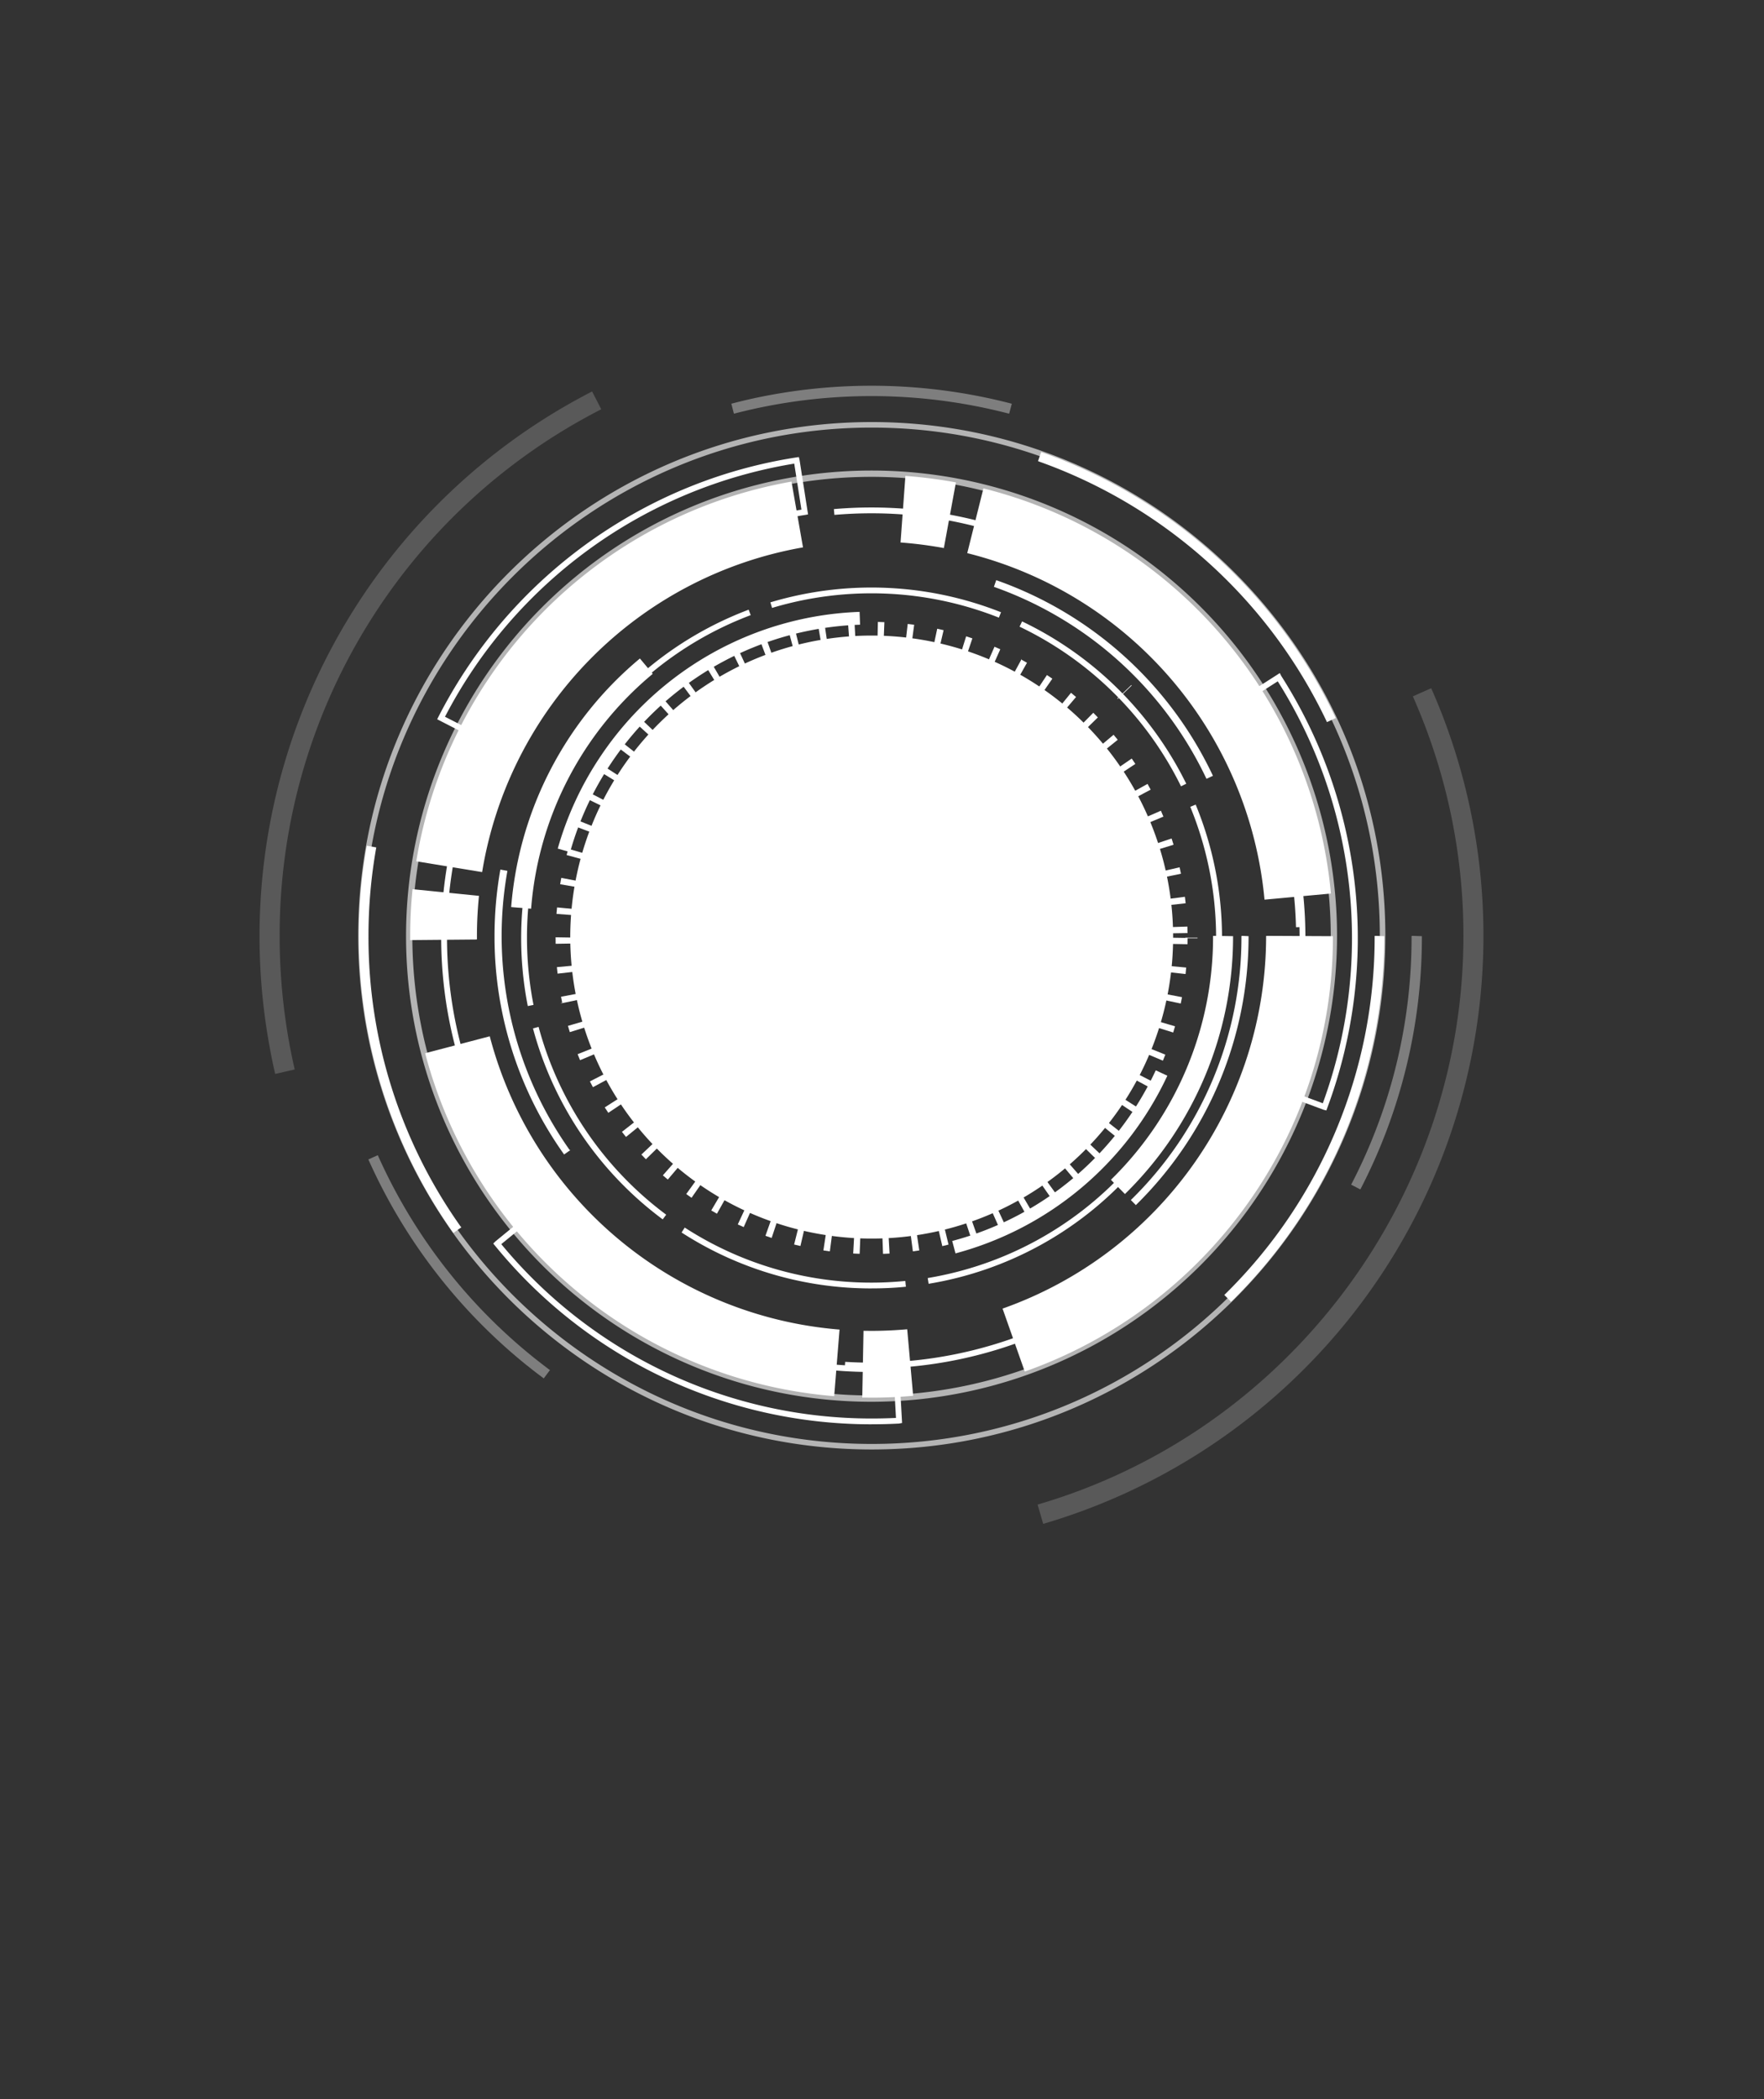 <svg xmlns="http://www.w3.org/2000/svg" xmlns:xlink="http://www.w3.org/1999/xlink" width="469" height="558" viewBox="0 0 469 558"><rect x="0" y="0" width="469" height="558" fill="#333333" stroke="none"/><defs><clipPath id="a"><rect width="469" height="558" fill="none"/></clipPath><clipPath id="b"><rect width="456.498" height="557.232" fill="none"/></clipPath><clipPath id="c"><rect width="244.767" height="257.103" transform="translate(116.236 121.483)" fill="none"/></clipPath><clipPath id="d"><rect width="186.314" height="186.299" transform="translate(138.565 156.169)" fill="none"/></clipPath><clipPath id="e"><rect width="170.104" height="170.513" transform="translate(148.291 162.639)" fill="none"/></clipPath><clipPath id="f"><rect width="168.033" height="167.962" transform="translate(147.713 165.317)" fill="none"/></clipPath><clipPath id="g"><rect width="228.858" height="228.858" transform="translate(117.296 134.89)" fill="none"/></clipPath><clipPath id="h"><rect width="160.285" height="160.285" transform="translate(151.613 168.935)" fill="none"/></clipPath><clipPath id="i"><rect width="273.094" height="273.093" transform="translate(95.231 112.184)" fill="none"/></clipPath><clipPath id="j"><rect width="191.933" height="142.351" transform="translate(135.909 175.034)" fill="none"/></clipPath><clipPath id="k"><rect width="157.492" height="136.766" transform="translate(152.971 171.236)" fill="none"/></clipPath><clipPath id="l"><rect width="200.481" height="166.106" transform="translate(131.476 154.207)" fill="none"/></clipPath><clipPath id="m"><rect width="280.105" height="263.851" transform="translate(97.937 102.53)" fill="none"/></clipPath><clipPath id="n"><rect width="325.387" height="300.982" transform="translate(69.031 104.057)" fill="none"/></clipPath><clipPath id="o"><rect width="272.645" height="225.874" transform="translate(95.395 120.149)" fill="none"/></clipPath><clipPath id="p"><rect width="245.328" height="245.011" transform="translate(109.061 126.489)" fill="none"/></clipPath><clipPath id="q"><rect width="114.869" height="114.885" transform="translate(174.282 191.394)" fill="none"/></clipPath></defs><g clip-path="url(#a)" style="isolation:isolate"><g clip-path="url(#b)"><g style="mix-blend-mode:overlay;isolation:isolate"><g clip-path="url(#c)"><path d="M231.725,378.586h-.015A129.166,129.166,0,0,1,131.635,331.14l-.49-.6.552-.553,11.31-9.264.609.615a113.644,113.644,0,0,0,94.442,41.6h2.173l-1.183,1.183.791,14.115-.848.158c-2.4.124-4.845.187-7.266.187M133.277,330.7a127.594,127.594,0,0,0,98.433,46.343h.015c2.16,0,4.34-.05,6.489-.15l-.694-12.364a115.2,115.2,0,0,1-94.665-41.674Zm219.361-35.536-.755-.193-13.664-5.089.181-.842a113.954,113.954,0,0,0-10.789-101.017l-.066-.129-.239-.6.508-.422,12.454-7.968.384.768a129.509,129.509,0,0,1,12.256,114.762Zm-12.548-6.236,11.608,4.324a127.961,127.961,0,0,0-11.98-112.155l-10.43,6.674a115.519,115.519,0,0,1,10.8,101.157M130.031,198.174l-.72-.277-13.075-6.708.342-.685a129.687,129.687,0,0,1,51.746-53.865A128.17,128.17,0,0,1,211.63,121.6l.764-.119.182.748,2.266,14.5-.737.138a113.88,113.88,0,0,0-83.721,60.618Zm-11.719-7.659,11.015,5.651a115.332,115.332,0,0,1,45.835-47.4,114.005,114.005,0,0,1,37.917-13.3l-1.912-12.232a127.954,127.954,0,0,0-92.855,67.281" fill="#fff"/></g></g><g style="mix-blend-mode:overlay;isolation:isolate"><g clip-path="url(#d)"><path d="M231.729,342.468a92.871,92.871,0,0,1-50.457-14.827l-.057-.042.832-1.3.056.028a91.189,91.189,0,0,0,49.626,14.6c2.96,0,5.962-.155,8.908-.437h.07l.142,1.536h-.071c-2.96.3-6.019.437-9.049.437m15.166-1.226-.239-1.522.056-.014a91.831,91.831,0,0,0,52.867-28.837l.042-.057,1.142,1.043-.042.043a92.914,92.914,0,0,1-53.756,29.33Zm-70.7-17.125-.057-.042a93.33,93.33,0,0,1-34.418-50.655l-.014-.056,1.494-.409.014.07a91.951,91.951,0,0,0,33.855,49.81l.056.042ZM304.724,307.2l-1.227-.958.057-.057a91.755,91.755,0,0,0,12.939-91.655l-.029-.07,1.438-.593.028.071a93.138,93.138,0,0,1-13.164,93.206Zm-164.4-39.788-.013-.07a93.621,93.621,0,0,1,.944-40.3,92.088,92.088,0,0,1,7.611-20.338l.028-.071,1.381.719-.042.057a90.738,90.738,0,0,0-10.12,41.9,92.07,92.07,0,0,0,1.72,17.731l.014.07Zm173.685-58.407-.042-.071A92.125,92.125,0,0,0,271.137,166.6l-.057-.029.663-1.4.057.028a93.771,93.771,0,0,1,43.565,43.058l.029.056ZM153.2,202.117l-1.325-.8.042-.057a93.671,93.671,0,0,1,47.075-39.182l.057-.014.549,1.451-.071.015a92.178,92.178,0,0,0-46.285,38.533ZM265.57,164.175l-.056-.028a91.936,91.936,0,0,0-60.169-2.58l-.071.029-.451-1.494.071-.014a93.627,93.627,0,0,1,61.183,2.621l.07.028Z" fill="#fff"/></g></g><g style="mix-blend-mode:overlay;isolation:isolate"><g clip-path="url(#e)"><path d="M254.041,333.153l-.874-3.3.07-.014a83.187,83.187,0,0,0,54.024-45.285l.028-.056,3.087,1.438-.043.07a86.957,86.957,0,0,1-56.222,47.131Zm64.354-83.763h-3.27v-.141h3.27ZM151.547,226.543l-.071-.07-3.185-.917.014-.056a86.083,86.083,0,0,1,11.4-24.524,86.588,86.588,0,0,1,68.766-38.336h.071l.127,3.41h-.07a83.042,83.042,0,0,0-77.012,60.38Z" fill="#fff"/></g></g><g style="mix-blend-mode:overlay;isolation:isolate"><g clip-path="url(#f)"><path d="M234.773,333.279l-.169-4.638h.071c.563-.028,1.057-.056,1.507-.069l.071-.015v.071l.254,4.567-.071.013c-.422.015-1,.043-1.593.071Zm-6.216,0-.069-.013c-.48-.015-.987-.043-1.58-.071h-.069l.252-4.638h.071c.494.028,1,.056,1.509.071h.071Zm14.151-.662-.606-4.6.056-.013c.55-.07,1.03-.141,1.494-.212l.015.071.071-.015.675,4.524-.07.015c-.521.071-1.043.155-1.564.226Zm-22.071-.015h-.071c-.591-.084-1.1-.155-1.578-.226l-.071-.013.7-4.6.071.015c.549.084,1.043.155,1.48.21l.069.015Zm29.894-1.381-1.043-4.524.071-.015c.492-.112.972-.239,1.464-.351l.071-.015,1.1,4.51h-.042c-.521.141-1.043.268-1.549.38Zm-37.717-.041h-.057c-.62-.142-1.112-.255-1.564-.367l-.056-.028,1.127-4.5.071.013c.465.129.959.241,1.451.353l.057.071v.013Zm45.37-2.1-1.465-4.4.07-.028c.478-.155.944-.326,1.423-.494l.056-.015,1.551,4.371-.056.028c-.437.155-.917.31-1.509.506Zm-53.024-.028-.07-.028c-.492-.168-1-.338-1.508-.521l-.07-.028,1.551-4.369.07.028c.409.14.859.3,1.424.492l.069.015Zm60.438-2.832-1.874-4.243.069-.028c.465-.211.931-.422,1.353-.621l.071-.028,1.959,4.216-.071.028c-.562.267-1.014.465-1.437.647Zm-67.865-.057-.07-.028c-.479-.2-.959-.423-1.451-.647l-.056-.03,1.957-4.214.058.028c.492.226.929.438,1.38.636l.056.028ZM272.7,322.68l-2.271-4.06.072-.028c.437-.238.859-.492,1.3-.746l.071-.015.027.043,2.313,3.946-.058.028c-.493.282-.972.564-1.381.791Zm-82.087-.071-.069-.041c-.409-.226-.888-.509-1.382-.791l-.057-.041,2.355-4,.056.041c.438.254.875.508,1.31.746l.056.043Zm88.837-4.143-2.65-3.806.056-.042c.425-.3.846-.593,1.228-.874l.056-.043,2.72,3.763-.057.043c-.437.311-.86.621-1.3.916Zm-95.587-.084-.056-.043c-.382-.267-.847-.593-1.3-.916l-.056-.043,2.72-3.763.056.043c.394.281.775.55,1.169.832l.085-.127.028.211Zm101.9-4.737-2.988-3.552.057-.042c.352-.309.717-.606,1.126-.972l.056-.057,3.059,3.5-.056.041c-.422.381-.874.763-1.2,1.045Zm-108.216-.112-.043-.043c-.423-.351-.832-.69-1.212-1.028l-.056-.056,3.073-3.482.055.042c.4.352.762.677,1.127.987l.057.042ZM291.6,308.247l-3.313-3.255.056-.043c.34-.366.691-.719,1.043-1.086l.042-.056,3.369,3.2-.041.042c-.367.394-.733.775-1.1,1.157Zm-119.873-.113-.056-.056c-.423-.437-.775-.8-1.1-1.142l-.043-.056L173.9,303.7l.056.056c.338.366.69.72,1.043,1.086l.043.043ZM296.9,302.327l-3.6-2.931.043-.057c.31-.365.62-.761.931-1.17l.056-.056,3.651,2.861-.044.057c-.295.366-.6.761-.986,1.24ZM166.444,302.2l-.057-.056c-.323-.4-.647-.8-.987-1.241l-.042-.055,3.665-2.862.042.057.93,1.183.043.043Zm135.193-6.273-3.861-2.579.042-.056c.238-.366.492-.76.816-1.254l.043-.057,4.046,2.579h-.2c-.268.423-.55.847-.845,1.311ZM161.723,295.8l-.029-.07c-.31-.466-.6-.9-.874-1.326l-.028-.056,3.9-2.495.041.056c.227.368.494.762.818,1.256l.042.056Zm144.015-6.7-4.087-2.2.029-.056c.224-.423.45-.846.69-1.326v-.1l.1.056,4.073,2.086-.029.071c-.2.381-.465.888-.747,1.411Zm-148.09-.127-.041-.057c-.253-.479-.494-.944-.733-1.409l-.029-.07,4.13-2.113.028.07c.282.535.493.944.7,1.324l.028.071Zm151.529-7.046-4.285-1.8.029-.07c.2-.466.394-.945.578-1.383l.028-.07,4.3,1.72-.015.056c-.183.465-.38.945-.605,1.479Zm-154.953-.128-.027-.056c-.2-.493-.4-.973-.593-1.466l-.027-.07,4.312-1.719.028.07c.183.479.381.944.563,1.395l.029.056Zm157.687-7.357-4.425-1.381L307.5,273c.141-.423.3-.916.438-1.437l.014-.07,4.466,1.3-.027.071c-.127.465-.282.958-.451,1.521Zm-160.407-.1-.029-.07c-.155-.508-.308-1.014-.45-1.522l-.015-.07,4.455-1.3.014.07c.154.522.309,1.044.436,1.439l.015.069Zm162.423-7.6-4.539-.957.016-.056c.083-.425.182-.888.281-1.482l.014-.069,4.567.874-.015.07c-.084.452-.183.944-.31,1.551Zm-164.368-.112h-.577l.492-.128c-.1-.479-.2-.986-.3-1.493l-.014-.071,4.552-.858.016.069c.112.578.211,1.043.294,1.466l.016.071ZM315.2,258.9l-4.609-.508v-.07c.057-.508.113-1,.156-1.495l.015-.071h.07l4.551.425-.013.07c-.042.534-.1,1.071-.155,1.591Zm-166.961-.1v-.072c-.071-.605-.127-1.113-.169-1.592v-.069l4.623-.425v.072c.042.45.1.972.156,1.493l.013.072Zm167.483-7.823-4.636-.085v-.069c.013-.565.013-1.057.013-1.509l.07-.07,4.581.07c0,.494-.013,1.014-.013,1.592Zm-167.99-.112V250.8c-.015-.535-.015-1.014-.015-1.479v-.184l4.637.071v.113c0,.535,0,.986.014,1.4v.07h-.07Zm163.354-2.778v-.07c0-.6-.016-1.07-.029-1.508v-.07l4.638-.155v.07c.013.607.027,1.114.042,1.58v.083Zm-158.5-4.82-4.624-.351v-.072c.043-.548.084-1.057.142-1.578l.013-.07,4.608.437v.069c-.055.495-.1,1-.125,1.495ZM310.628,240.6l-.013-.07c-.056-.495-.112-1-.183-1.495v-.07l4.594-.593.014.072c.072.549.127,1.07.184,1.577l.013.071Zm-157.136-4.779-4.568-.789.015-.056c.07-.466.155-.945.281-1.579l.016-.056,4.552.874-.015.056c-.084.451-.169.931-.268,1.479Zm155.966-2.648-.013-.057c-.1-.452-.2-.9-.3-1.34l-.029.028v-.239l.056-.014,4.455-1.015.014.071c.14.6.238,1.1.337,1.565l.014.07Zm-154.346-4.681-4.482-1.225.029-.056c.126-.495.281-1.016.422-1.538l.028-.069,4.455,1.31-.029.057c-.156.55-.282,1.014-.409,1.452ZM307.585,225.9l-.015-.058c-.169-.521-.31-1-.465-1.436l-.014-.07,4.4-1.453.027.07c.184.551.338,1.043.479,1.508l.029.07Zm-150.162-4.554-4.312-1.635-.155-.211.183.07c.183-.492.366-.958.55-1.423l.027-.056,4.3,1.719-.029.057c-.2.535-.38.987-.535,1.409Zm147.611-2.493-.029-.072c-.182-.465-.38-.915-.591-1.38l-.029-.056,4.257-1.848.029.042c.238.536.436,1.015.619,1.453l.028.07Zm-144.623-4.413-4.171-2.043.027-.07c.226-.438.452-.9.719-1.425l.03-.056,4.129,2.128-.028.057c-.213.409-.437.859-.678,1.353Zm141.424-2.367-.043-.071c-.226-.437-.479-.873-.719-1.311l-.029-.07,4.047-2.254.042.056c.254.45.506.915.76,1.4l.029.07Zm-137.758-4.186-4.159-2.551h.225c.254-.438.537-.888.818-1.326l.042-.056,3.906,2.509-.044.056c-.226.366-.494.791-.788,1.256Zm133.91-2.27-.029-.056c-.254-.366-.549-.8-.846-1.241l-.042-.07,3.821-2.621.041.057c.283.408.563.832.845,1.24l.085.126Zm-129.725-3.974-3.707-2.79.043-.058q.484-.655.972-1.268l.042-.056,3.651,2.861-.043.056c-.337.437-.634.832-.915,1.2Zm125.3-2.086-.042-.057c-.3-.366-.605-.746-.958-1.155l-.042-.056,3.551-2.988.043.057c.366.436.7.831,1.014,1.225l.043.056Zm-120.492-3.693-3.439-3.143.056-.042c.409-.464.762-.832,1.086-1.17l.043-.056,3.367,3.2-.042.056c-.351.366-.705.733-1.028,1.1Zm115.5-1.931-.042-.057c-.34-.337-.706-.69-1.057-1.056l-.058-.057,3.257-3.3.056.043c.394.393.76.773,1.113,1.141l.056.041Zm-110.19-3.382-3.116-3.439.043-.042c.437-.4.832-.747,1.2-1.057l.042-.056,3.059,3.5-.057.057c-.393.351-.761.661-1.113.986ZM283.089,188.8l-.056-.043c-.368-.31-.762-.634-1.157-.958l-.056-.042,2.931-3.609.058.043c.436.367.846.706,1.225,1.03l.057.041Zm-98.915-3.031-2.776-3.72.056-.043c.368-.281.818-.606,1.283-.944l.057-.042,2.7,3.778-.056.027c-.479.353-.874.634-1.211.9Zm92.968-1.55-.072-.043c-.437-.308-.832-.591-1.239-.859l-.058-.027,2.58-3.862.056.041c.409.269.818.55,1.325.888l.056.042Zm-86.751-2.664-2.425-3.975.056-.027c.465-.283.916-.55,1.367-.818l.071-.027,2.339,4-.07.03c-.423.254-.86.521-1.282.773Zm80.38-1.352-.057-.029c-.422-.24-.846-.479-1.325-.733l-.057-.043,2.313-4.255v.239c.421.225.872.479,1.352.748l.056.027Zm-73.8-2.256-2.03-4.186.056-.029q.7-.337,1.437-.675l.057-.029,1.959,4.215-.07.027q-.678.318-1.353.636Zm67.088-1.142-.07-.027c-.479-.212-.931-.41-1.382-.592l-.056-.029,1.861-4.257.013.016c.564.238,1.029.435,1.466.633l.058.029Zm-60.2-1.832-1.65-4.368h.1c.423-.169.888-.34,1.48-.537l.071-.027,1.536,4.369-.07.027c-.466.169-.946.34-1.41.522Zm53.191-.9-.07-.013c-.521-.185-.987-.326-1.438-.466l-.056-.027,1.382-4.426.069.014c.495.155,1.015.323,1.523.508l.07.013Zm-46.046-1.4-1.212-4.48.07-.016c.5-.139,1-.267,1.536-.393l.071-.029,1.129,4.511-.071.014c-.494.126-.987.254-1.452.38Zm38.816-.647-.071-.014c-.45-.114-.929-.211-1.466-.339l-.07-.014.972-4.539.071.015c.508.114,1.028.226,1.551.352l.07.014Zm-31.487-.958-.775-4.581h.07c.509-.085,1.029-.169,1.58-.255l.069-.012.677,4.594-.071.014c-.451.055-.916.141-1.479.225Zm24.1-.409h-.07c-.535-.072-1.029-.142-1.494-.184l-.071-.014.536-4.608h.07c.508.056,1.044.126,1.579.2l.071.015Zm-16.6-.494-.041-.07-.338-4.552.069-.014c.564-.042,1.114-.071,1.592-.1h.071l.255,4.622-.071.014c-.606.029-1.072.058-1.507.1Zm9.119-.155h-.07c-.437-.014-.9-.028-1.508-.043h-.071l.1-4.651h.071c.478.015.987.029,1.593.058h.069Z" fill="#fff"/></g></g><g style="mix-blend-mode:overlay;isolation:isolate"><g clip-path="url(#g)"><path d="M231.725,363.747c-2.365,0-4.759-.073-7.117-.217l.1-1.545c2.326.143,4.689.215,7.022.215A113.01,113.01,0,0,0,344.607,249.318h1.547A114.559,114.559,0,0,1,231.725,363.747m-14.743-.941a113.475,113.475,0,0,1-37.035-11.416l.7-1.379a111.964,111.964,0,0,0,36.53,11.261Zm-37.036-11.417a114.557,114.557,0,0,1-12.079-7.1l.864-1.282a113.52,113.52,0,0,0,11.916,7.007Zm-25.523-17.7A114.747,114.747,0,0,1,117.3,249.318a113.483,113.483,0,0,1,35.032-82.4l1.074,1.113a111.954,111.954,0,0,0-34.559,81.288,113.194,113.194,0,0,0,36.626,83.23Zm190.148-87.233c-1.51-60.665-52.132-110.02-112.846-110.02H231.7c-3.281,0-6.6.143-9.854.426l-.134-1.541c3.3-.287,6.662-.432,9.988-.432h.023A114.432,114.432,0,0,1,346.118,246.417ZM159.016,162.969l-1-1.184a114.07,114.07,0,0,1,33.414-19.6l.149.4-.149-.4a114.018,114.018,0,0,1,13.39-4.115l.362,1.5a112.382,112.382,0,0,0-46.168,23.395" fill="#fff"/></g></g><g style="mix-blend-mode:overlay;isolation:isolate"><g clip-path="url(#h)"><path d="M231.719,321.67a72.835,72.835,0,1,1,72.835-72.836,72.918,72.918,0,0,1-72.835,72.836m0-133.245a60.41,60.41,0,1,0,60.41,60.409,60.478,60.478,0,0,0-60.41-60.409M311.9,249.077a80.143,80.143,0,1,1-80.142-80.142A80.142,80.142,0,0,1,311.9,249.077" fill="#fff"/></g></g><g opacity="0.63" style="mix-blend-mode:overlay;isolation:isolate"><g clip-path="url(#i)"><path d="M231.777,385.277c-75.291,0-136.546-61.254-136.546-136.546s61.255-136.547,136.546-136.547,136.549,61.255,136.549,136.547S307.069,385.277,231.777,385.277m0-271.622c-74.48,0-135.075,60.6-135.075,135.076S157.3,383.806,231.777,383.806s135.077-60.594,135.077-135.075-60.6-135.076-135.077-135.076M231.719,372.6A123.764,123.764,0,1,1,355.484,248.835,123.905,123.905,0,0,1,231.719,372.6m0-245.855A122.09,122.09,0,1,0,353.81,248.835,122.23,122.23,0,0,0,231.719,126.744" fill="#fff"/></g></g><g style="mix-blend-mode:overlay;isolation:isolate"><g clip-path="url(#j)"><path d="M299.1,317.386l-3.747-3.8.067-.051a90.22,90.22,0,0,0,27.1-64.7l.083-.085,5.236.085a95.709,95.709,0,0,1-28.689,68.483ZM141.212,241.542l-5.3-.434v-.083a95.872,95.872,0,0,1,34.159-65.941l.066-.05,3.413,4.08-.067.051a90.16,90.16,0,0,0-32.267,62.294ZM297.18,185.789l-.118-.118,3.715-3.579.116.118Z" fill="#fff"/></g></g><g style="mix-blend-mode:overlay;isolation:isolate"><g clip-path="url(#k)"><path d="M179.735,308l-.066-.067a79.168,79.168,0,0,1-15.072-17.9l-.05-.083a79.023,79.023,0,0,1-9.268-60.136l.018-.083,3.446.852-.018.084a75.433,75.433,0,0,0,8.816,57.375l.067.118a75.543,75.543,0,0,0,14.419,17.111l.067.051Zm107.175-2.994-2.493-2.527.067-.067a74.639,74.639,0,0,0,22.432-53.578l.084-.085,3.463.085a78.535,78.535,0,0,1-23.486,56.105ZM303.486,226.3l-.016-.067a75.743,75.743,0,0,0-37.536-44.377,74.4,74.4,0,0,0-21.279-7.128h-.083l.6-3.5h.084a78.633,78.633,0,0,1,22.231,7.427l.067.033a78.955,78.955,0,0,1,39.293,46.47l.033.083Z" fill="#fff"/></g></g><g style="mix-blend-mode:overlay;isolation:isolate"><g clip-path="url(#l)"><path d="M301.982,320.313l-1.322-1.338.067-.067a97.625,97.625,0,0,0,29.341-70.072l.083-.085,1.807.085a99.926,99.926,0,0,1-29.909,71.426Zm-152-13.449-.05-.067a99.612,99.612,0,0,1-18.451-57.961,101.464,101.464,0,0,1,1.539-17.615l.017-.083,1.857.335v.083a98.464,98.464,0,0,0,16.56,74.12h.218l-.151.1.051.067h-.134Zm170.789-99.847-.033-.067a99.059,99.059,0,0,0-56.4-50.936l-.085-.034.619-1.773.085.033a100.512,100.512,0,0,1,57.492,51.89l.034.083Z" fill="#fff"/></g></g><g opacity="0.37" style="mix-blend-mode:overlay;isolation:isolate"><g clip-path="url(#m)"><path d="M144.574,366.381l-.067-.051c-1.472-1.086-2.894-2.174-4.2-3.244l-.067-.035a147.4,147.4,0,0,1-42.271-54.8l-.034-.067,2.51-1.121.033.067a144.611,144.611,0,0,0,41.484,53.762c1.306,1.038,2.66,2.091,4.149,3.214h.15Zm217.091-50.234-2.442-1.271.051-.067A142.082,142.082,0,0,0,375.3,248.836l.083-.085,2.66.085a145.7,145.7,0,0,1-16.326,67.244ZM268.309,109.962l-.083-.016a145.268,145.268,0,0,0-67.882-1.239c-1.756.386-3.48.8-5.135,1.239l-.034.016-.067-.083-.669-2.576.084-.017c1.489-.385,2.994-.769,4.483-1.1h-.017l.753-.167a148.129,148.129,0,0,1,69.186,1.271l.083.017Z" fill="#fff"/></g></g><g opacity="0.19" style="mix-blend-mode:overlay;isolation:isolate"><g clip-path="url(#n)"><path d="M277.358,405.04l-1.49-5.12.067-.016c66.627-19.471,113.164-81.6,113.147-151.067a156.354,156.354,0,0,0-11.175-58.364c-.7-1.756-1.455-3.547-2.225-5.3l-.032-.083,4.868-2.158.032.083c.8,1.823,1.59,3.681,2.309,5.487l.034.084a162.89,162.89,0,0,1-105.451,216.44ZM73.163,285.453l-.017-.067c-.452-1.973-.87-3.93-1.221-5.855a162.745,162.745,0,0,1,85.429-175.439l.066-.035,2.443,4.734-.084.035A156.935,156.935,0,0,0,74.351,248.837a158.557,158.557,0,0,0,2.793,29.691c.368,1.89.753,3.764,1.171,5.587l.034.15Z" fill="#fff"/></g></g><g style="mix-blend-mode:overlay;isolation:isolate"><g clip-path="url(#o)"><path d="M327.307,346.023,325.5,344.2l.067-.05a132.91,132.91,0,0,0,39.913-95.314l.083-.085,2.477.085a135.942,135.942,0,0,1-40.683,97.137Zm-206.771-18.3-.05-.067A136.538,136.538,0,0,1,97.5,224.882l.017-.084,2.526.451-.017.083a134.437,134.437,0,0,0-2.057,23.5A132.869,132.869,0,0,0,122.527,326.1l.084-.083-.017.185.033.049ZM352.8,191.944l-.033-.083a134.654,134.654,0,0,0-76.713-69.252l-.051-.1v-.017l.82-2.342.083.034a136.781,136.781,0,0,1,78.186,70.591l.033.084Z" fill="#fff"/></g></g><g style="mix-blend-mode:overlay;isolation:isolate"><g clip-path="url(#p)"><path d="M231.725,371.5c-.753,0-1.505-.018-2.392-.018l-.083-.017.334-17.748.084.018c.719,0,1.389.016,2.057.016,3.129,0,6.29-.15,9.4-.418h.083v.067l1.573,17.6-.085.018c-3.63.317-7.326.486-10.973.486m-9.936-.4h-.084a122.783,122.783,0,0,1-108.646-91.066l-.017-.084,17.163-4.5.034.084A104.863,104.863,0,0,0,223.127,353.4h.084Zm50.668-6.541-5.9-16.728.083-.032a105.08,105.08,0,0,0,69.989-98.962l.083-.085,17.682.085a121.875,121.875,0,0,1-23.052,71.578,122.913,122.913,0,0,1-58.814,44.128Zm-163.4-114.684v-1.038a123.121,123.121,0,0,1,.619-12.411v-.085l17.665,1.774v.083c-.351,3.547-.536,7.126-.536,10.639v.8l-.083.083ZM336.19,239.133v-.083a104.876,104.876,0,0,0-78.938-92l-.084-.017.017-.083,4.283-17.146.083.033a122.694,122.694,0,0,1,92.3,107.576v.084l-.083.016ZM128.181,231.79H128.1l-17.43-2.86.017-.083a122.694,122.694,0,0,1,99.663-100.819l.084-.016,3.061,17.48-.084.017a104.8,104.8,0,0,0-85.21,86.2Zm122.765-86.113-.085-.018A108.7,108.7,0,0,0,239.5,144.2h-.083l.018-.084,1.287-17.631.083.018a124.6,124.6,0,0,1,13.266,1.706l.084.016-.018.083Z" fill="#fff"/></g></g><g style="mix-blend-mode:overlay;isolation:isolate"><g clip-path="url(#q)"><path d="M231.725,306.279h0a56.891,56.891,0,0,1-25.794-6.106,58.244,58.244,0,0,1-19.755-16.326l-.051-.067,2.827-2.174.051.067a53.5,53.5,0,0,0,42.722,21.043,54.073,54.073,0,0,0,53.88-53.879,53.359,53.359,0,0,0-16.811-39.093l-.051-.067,2.442-2.544h.134l-.034.067a57.448,57.448,0,0,1-39.56,99.079M178.966,271.6l-.033-.083a57.448,57.448,0,0,1,80.795-72.833l.083.035-1.74,3.094-.067-.033A53.909,53.909,0,0,0,182.2,270.114l.032.083Z" fill="#fff"/></g></g></g></g></svg>